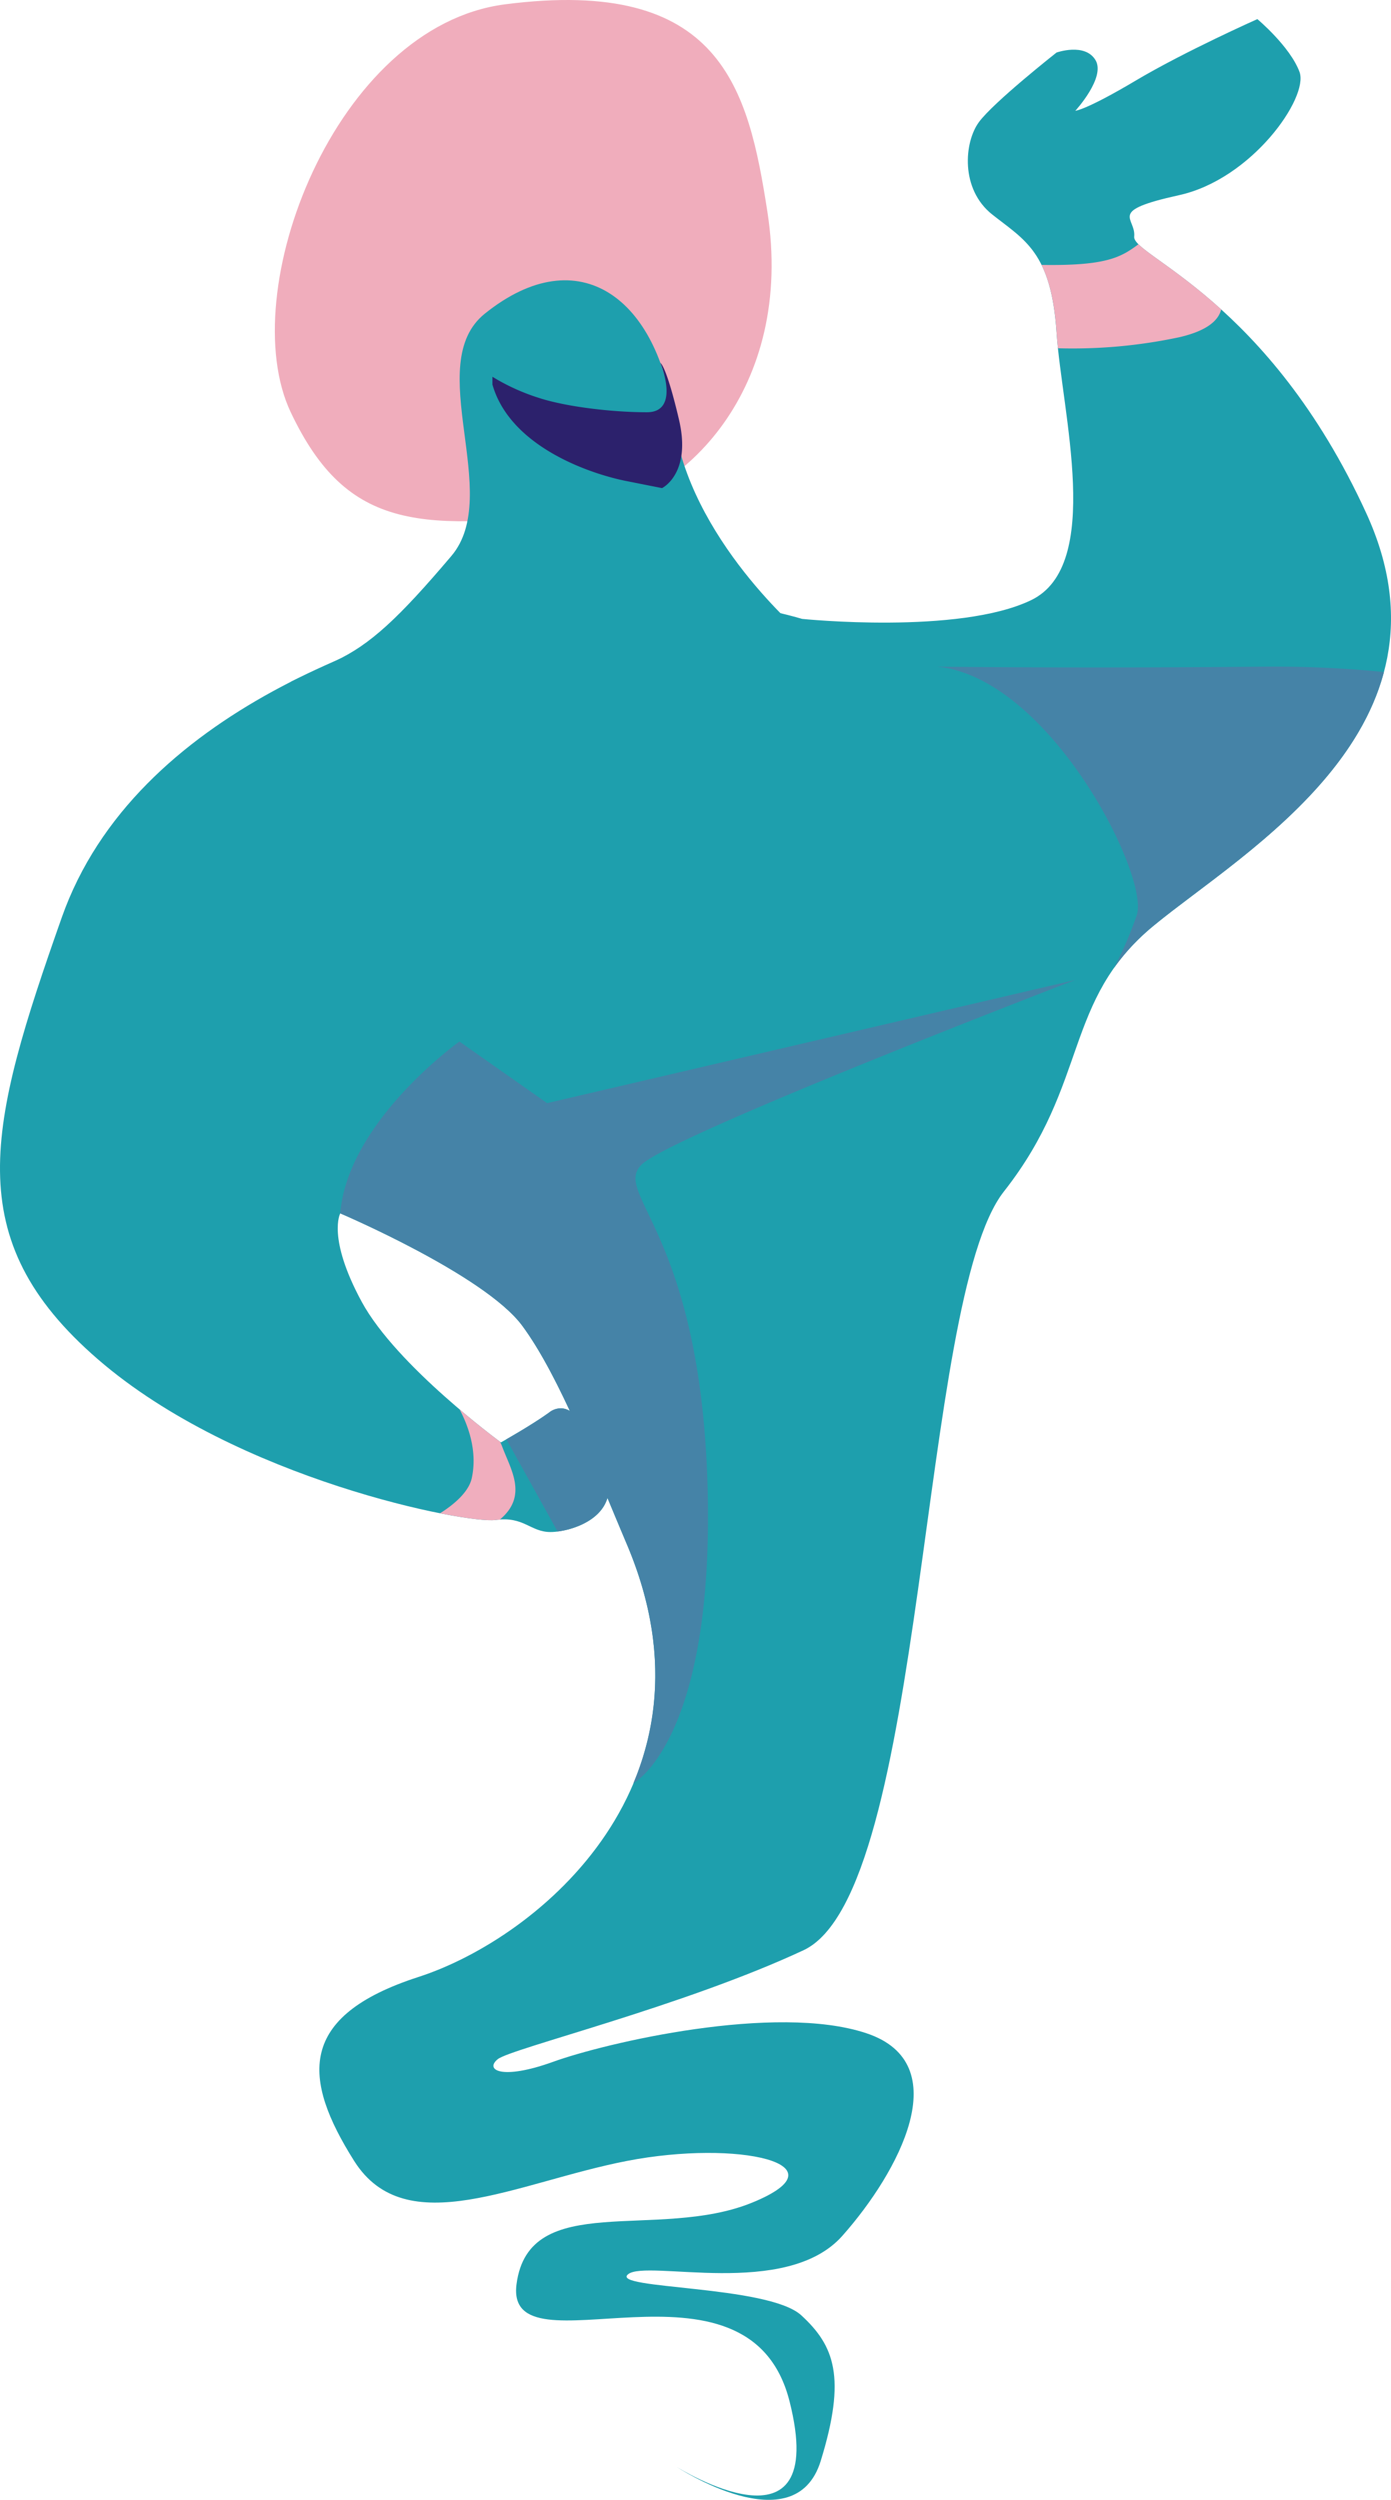<svg xmlns="http://www.w3.org/2000/svg" width="314.015" height="564.308" viewBox="0 0 314.015 564.308"><defs><style>.a{fill:#1e9fad;}.b{fill:#f0adbc;}.c{fill:#4583a7;}.d{fill:#2c216c;}.e{fill:#f0aebe;}</style></defs><g transform="translate(-772.539 -4101.792)"><path class="a" d="M1011.05,4111.366s-14.207,11.184-17.531,15.717-4.231,15.113,3.024,20.855,13.3,8.463,14.507,26.6,10.577,52.592-5.743,60.45-51.683,4.229-51.683,4.229-32.945-9.974-62.262-3.928-88.255,24.178-104.878,71.327-23.274,72.539,8.161,99.741,83.418,37.176,89.765,36.269,7.858,2.722,12.392,2.722,16.938-3.448,12.1-14.935-8.274-14.989-12.5-11.967-10.78,6.666-10.78,6.666-23.574-17.243-31.433-31.751-4.836-19.949-4.836-19.949,32.642,13.9,41.106,25.39,16.292,32.112,23.575,49.265c22.668,53.395-19.647,88.858-47.049,97.724s-26.2,22.973-14.507,41.509,36.67,4.836,61.656,0,49.568.71,28.208,9.423-50.373-2.975-53.195,18.385,52.358-10.21,61.628,26.463-25.5,14.8-25.5,14.8,26.694,17.612,32.537-1.326,3.067-26.035-4.388-32.885-43.321-5.844-39.09-9.27,35.666,5.643,48.36-8.665,25.993-38.888,5.44-45.736-59.038,2.215-70.726,6.446-15.514,1.814-12.492-.6,41.812-11.889,69.011-24.584c27.931-13.032,25.892-146.686,45.236-171.27s13.3-43.118,33.851-60.044,70.12-44.733,47.955-93.092-52.841-58.029-52.388-62.412-6.346-5.742,10.125-9.369,29.317-22.064,27.2-27.808-9.519-11.937-9.519-11.937-16.322,7.255-27.5,13.9-13.6,6.8-13.6,6.8,6.952-7.558,4.534-11.486S1011.05,4111.366,1011.05,4111.366Z" transform="translate(0 2.286)"/><path class="b" d="M912.816,4149.519c6.261,40.176-19.233,64.881-40.022,67.506-37.931,4.787-54.739,4.907-67.572-22.169s10.031-87.12,48.354-92.083C902.486,4096.439,908.5,4121.826,912.816,4149.519Z" transform="translate(32.95)"/><path class="a" d="M817.82,4220.592c35.666-5.139,101.25-9.066,101.25-9.066s-25.993-21.761-29.318-48.661-21.156-41.1-42.615-23.876c-14.239,11.431,4.23,40.8-7.556,54.706s-18.324,20.05-26.272,23.719-9.993,4.691-9.993,4.691Z" transform="translate(34.855 33.602)"/><path class="c" d="M835.458,4219.431s-25.187,17.935-26.9,38.787c0,0,32.642,13.9,41.106,25.39,3.7,5.019,7.274,11.781,10.735,19.236a4.024,4.024,0,0,0-4.792.408c-3.1,2.221-7.449,4.766-9.545,5.968l11.554,20.813c3.8-.482,9.8-2.592,11.264-7.584,1.474,3.547,2.928,7.053,4.359,10.424,8.886,20.933,7.762,39.093,1.489,53.993h0s18.36-9.666,16.749-67.089-21.562-65.888-14.913-72.541,97.926-41.709,97.926-41.709l-119.231,27.809Z" transform="translate(40.792 117.477)"/><g transform="translate(984.049 4252.268)"><path class="c" d="M916.86,4228.385a83.858,83.858,0,0,1-5.2,12.043,48.82,48.82,0,0,1,9.029-9.623c14.821-12.207,44.722-30.075,51.939-57.224a251.417,251.417,0,0,0-27.558-1.212c-41.106.4-73.344,0-73.344,0C897.113,4174.788,919.673,4219.438,916.86,4228.385Z" transform="translate(-871.724 -4172.356)"/><path class="c" d="M887.976,4208.775l.011-.007.015-.034Z" transform="translate(-853.319 -4131.158)"/></g><path class="d" d="M824.669,4145.1c4.03,14.1,22.165,20.18,30.226,21.775l8.059,1.6s6.7-3.224,3.828-15.465-4.195-12.8-4.195-12.8,4.649,11.14-3.058,11.14-18.286-1.208-24.632-3.324a47.3,47.3,0,0,1-10.227-4.686Z" transform="translate(59.036 43.505)"/><path class="e" d="M904.695,4127.647c-3.928,2.9-7.125,4.91-21.9,4.669,1.719,3.474,2.928,8.174,3.4,15.227.075,1.134.183,2.335.316,3.587a115.617,115.617,0,0,0,27.339-2.48c6.534-1.492,8.939-3.937,9.511-6.3C914.385,4134.231,907.207,4130.152,904.695,4127.647Z" transform="translate(124.859 29.279)"/><path class="e" d="M831.656,4275.948c.343-.049.623-.039.938-.061,6.474-5.377,2.461-11.362.573-16.462a11.457,11.457,0,0,0-.5-1.138c-.849-.63-4.5-3.374-9.129-7.3,1.981,3.753,4.05,9.448,2.755,15.491-.725,3.384-4.506,6.291-7.167,7.96C825.508,4275.708,830.048,4276.179,831.656,4275.948Z" transform="translate(52.755 168.961)"/></g></svg>